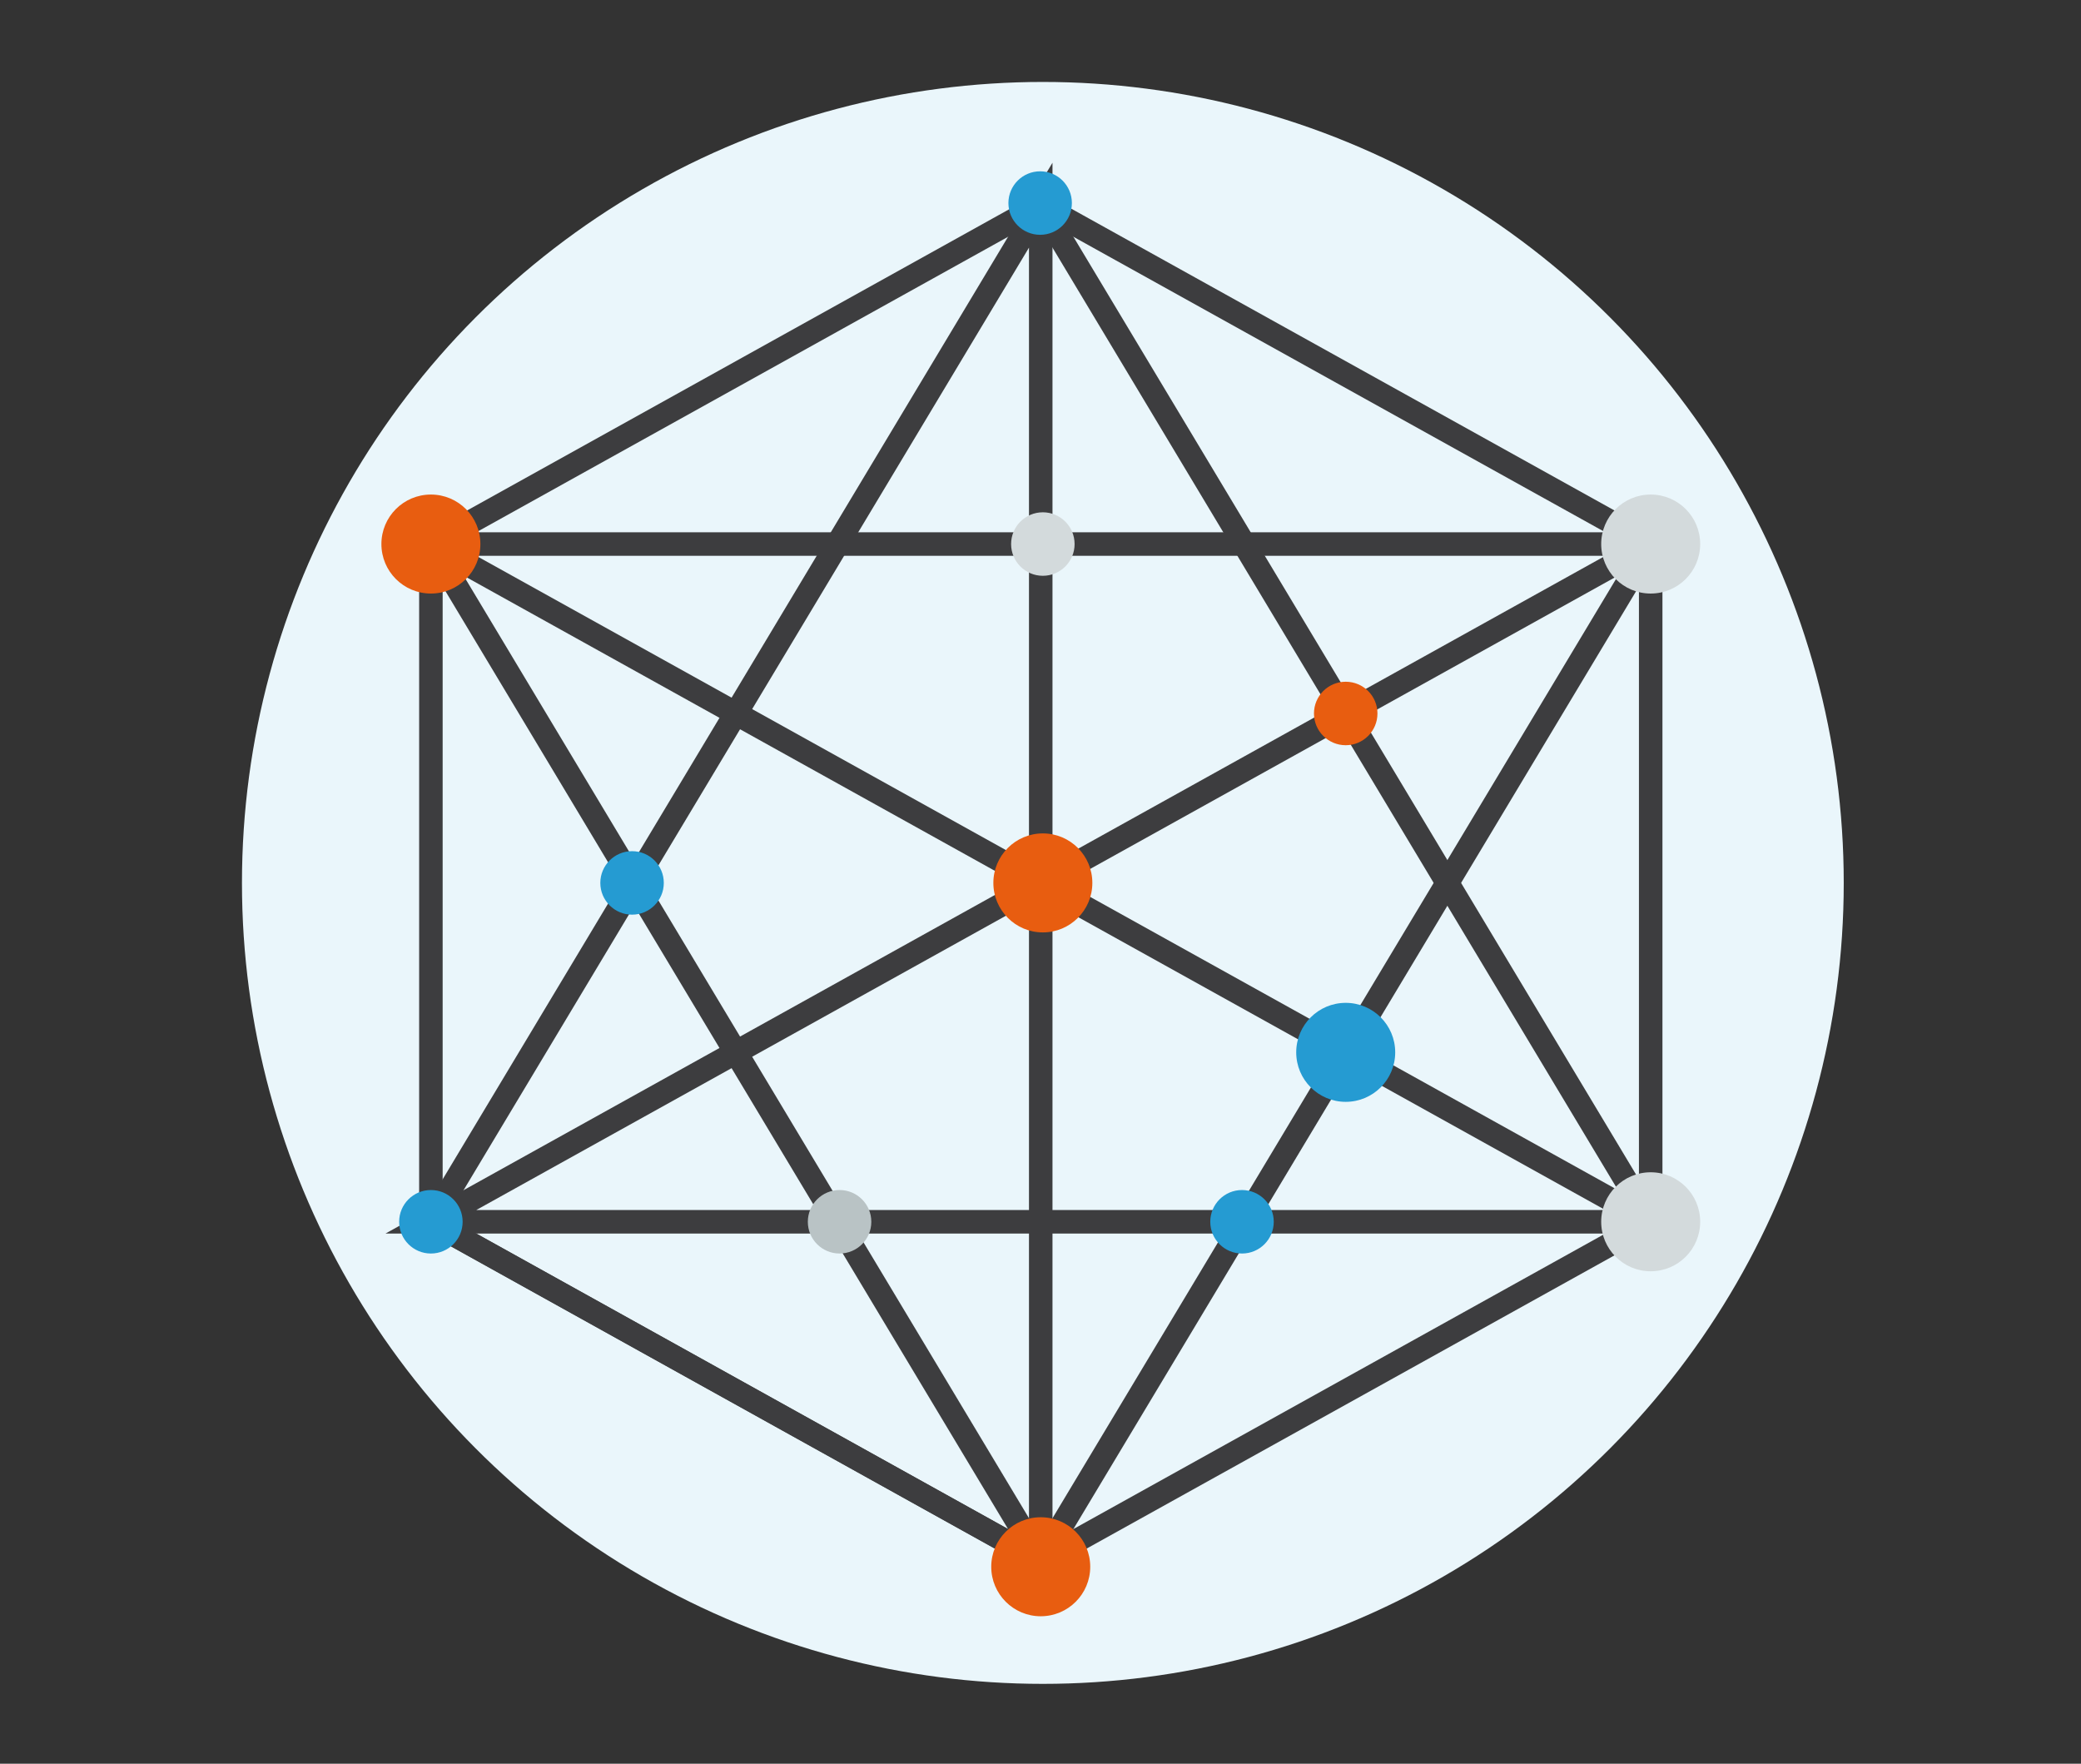 <svg xmlns="http://www.w3.org/2000/svg" width="177" height="150" viewBox="0 0 177 150">
  <rect x="0" y="0" width="177" height="150" fill="#333333" stroke="none"/>
  <title>4iG_icn_150pxhalozat</title>
  <g id="Layer_2" data-name="Layer 2">
    <g id="Layer_1-2" data-name="Layer 1">
      <g>
        <g>
          <circle cx="88.7" cy="75.09" r="68.12" style="fill: #eaf6fb"/>
          <g>
            <g>
              <polygon points="88.52 17.45 36.65 46.27 36.65 103.91 88.52 132.73 140.4 103.91 140.4 46.27 88.52 17.45" style="fill: none;stroke: #3d3d3f;stroke-miterlimit: 10;stroke-width: 2px"/>
              <polygon points="88.52 132.73 36.65 46.27 140.4 103.91 36.65 103.91 140.4 46.27 88.52 132.73" style="fill: none;stroke: #3d3d3f;stroke-miterlimit: 10;stroke-width: 2px"/>
              <polygon points="88.52 17.45 88.52 132.73 36.65 103.91 88.52 17.45" style="fill: none;stroke: #3d3d3f;stroke-miterlimit: 10;stroke-width: 2px"/>
              <line x1="140.4" y1="103.91" x2="88.52" y2="17.45" style="fill: none;stroke: #3d3d3f;stroke-miterlimit: 10;stroke-width: 2px"/>
              <line x1="36.65" y1="46.27" x2="140.4" y2="46.27" style="fill: none;stroke: #3d3d3f;stroke-miterlimit: 10;stroke-width: 2px"/>
            </g>
            <circle cx="36.65" cy="46.27" r="4.21" style="fill: #e85d10"/>
            <circle cx="140.4" cy="46.27" r="4.21" style="fill: #d3dadc"/>
            <circle cx="88.52" cy="133.25" r="4.21" style="fill: #e85d10"/>
            <circle cx="88.7" cy="75.09" r="4.21" style="fill: #e85d10"/>
            <circle cx="114.46" cy="89.5" r="4.21" style="fill: #259bd2"/>
            <circle cx="88.47" cy="17.27" r="2.7" style="fill: #259bd2"/>
            <circle cx="140.4" cy="103.91" r="4.21" style="fill: #d3dadc"/>
            <circle cx="36.65" cy="103.91" r="2.7" style="fill: #259bd2"/>
            <circle cx="53.76" cy="75.09" r="2.7" style="fill: #259bd2"/>
            <circle cx="105.64" cy="103.91" r="2.7" style="fill: #259bd2"/>
            <circle cx="71.41" cy="103.91" r="2.7" style="fill: #b9c3c5"/>
            <circle cx="88.7" cy="46.27" r="2.7" style="fill: #d3dadc"/>
            <circle cx="114.46" cy="60.68" r="2.7" style="fill: #e85d10"/>
          </g>
        </g>
        <rect width="177" height="150" style="fill: none;opacity: 0.2"/>
      </g>
    </g>
  </g>
</svg>
